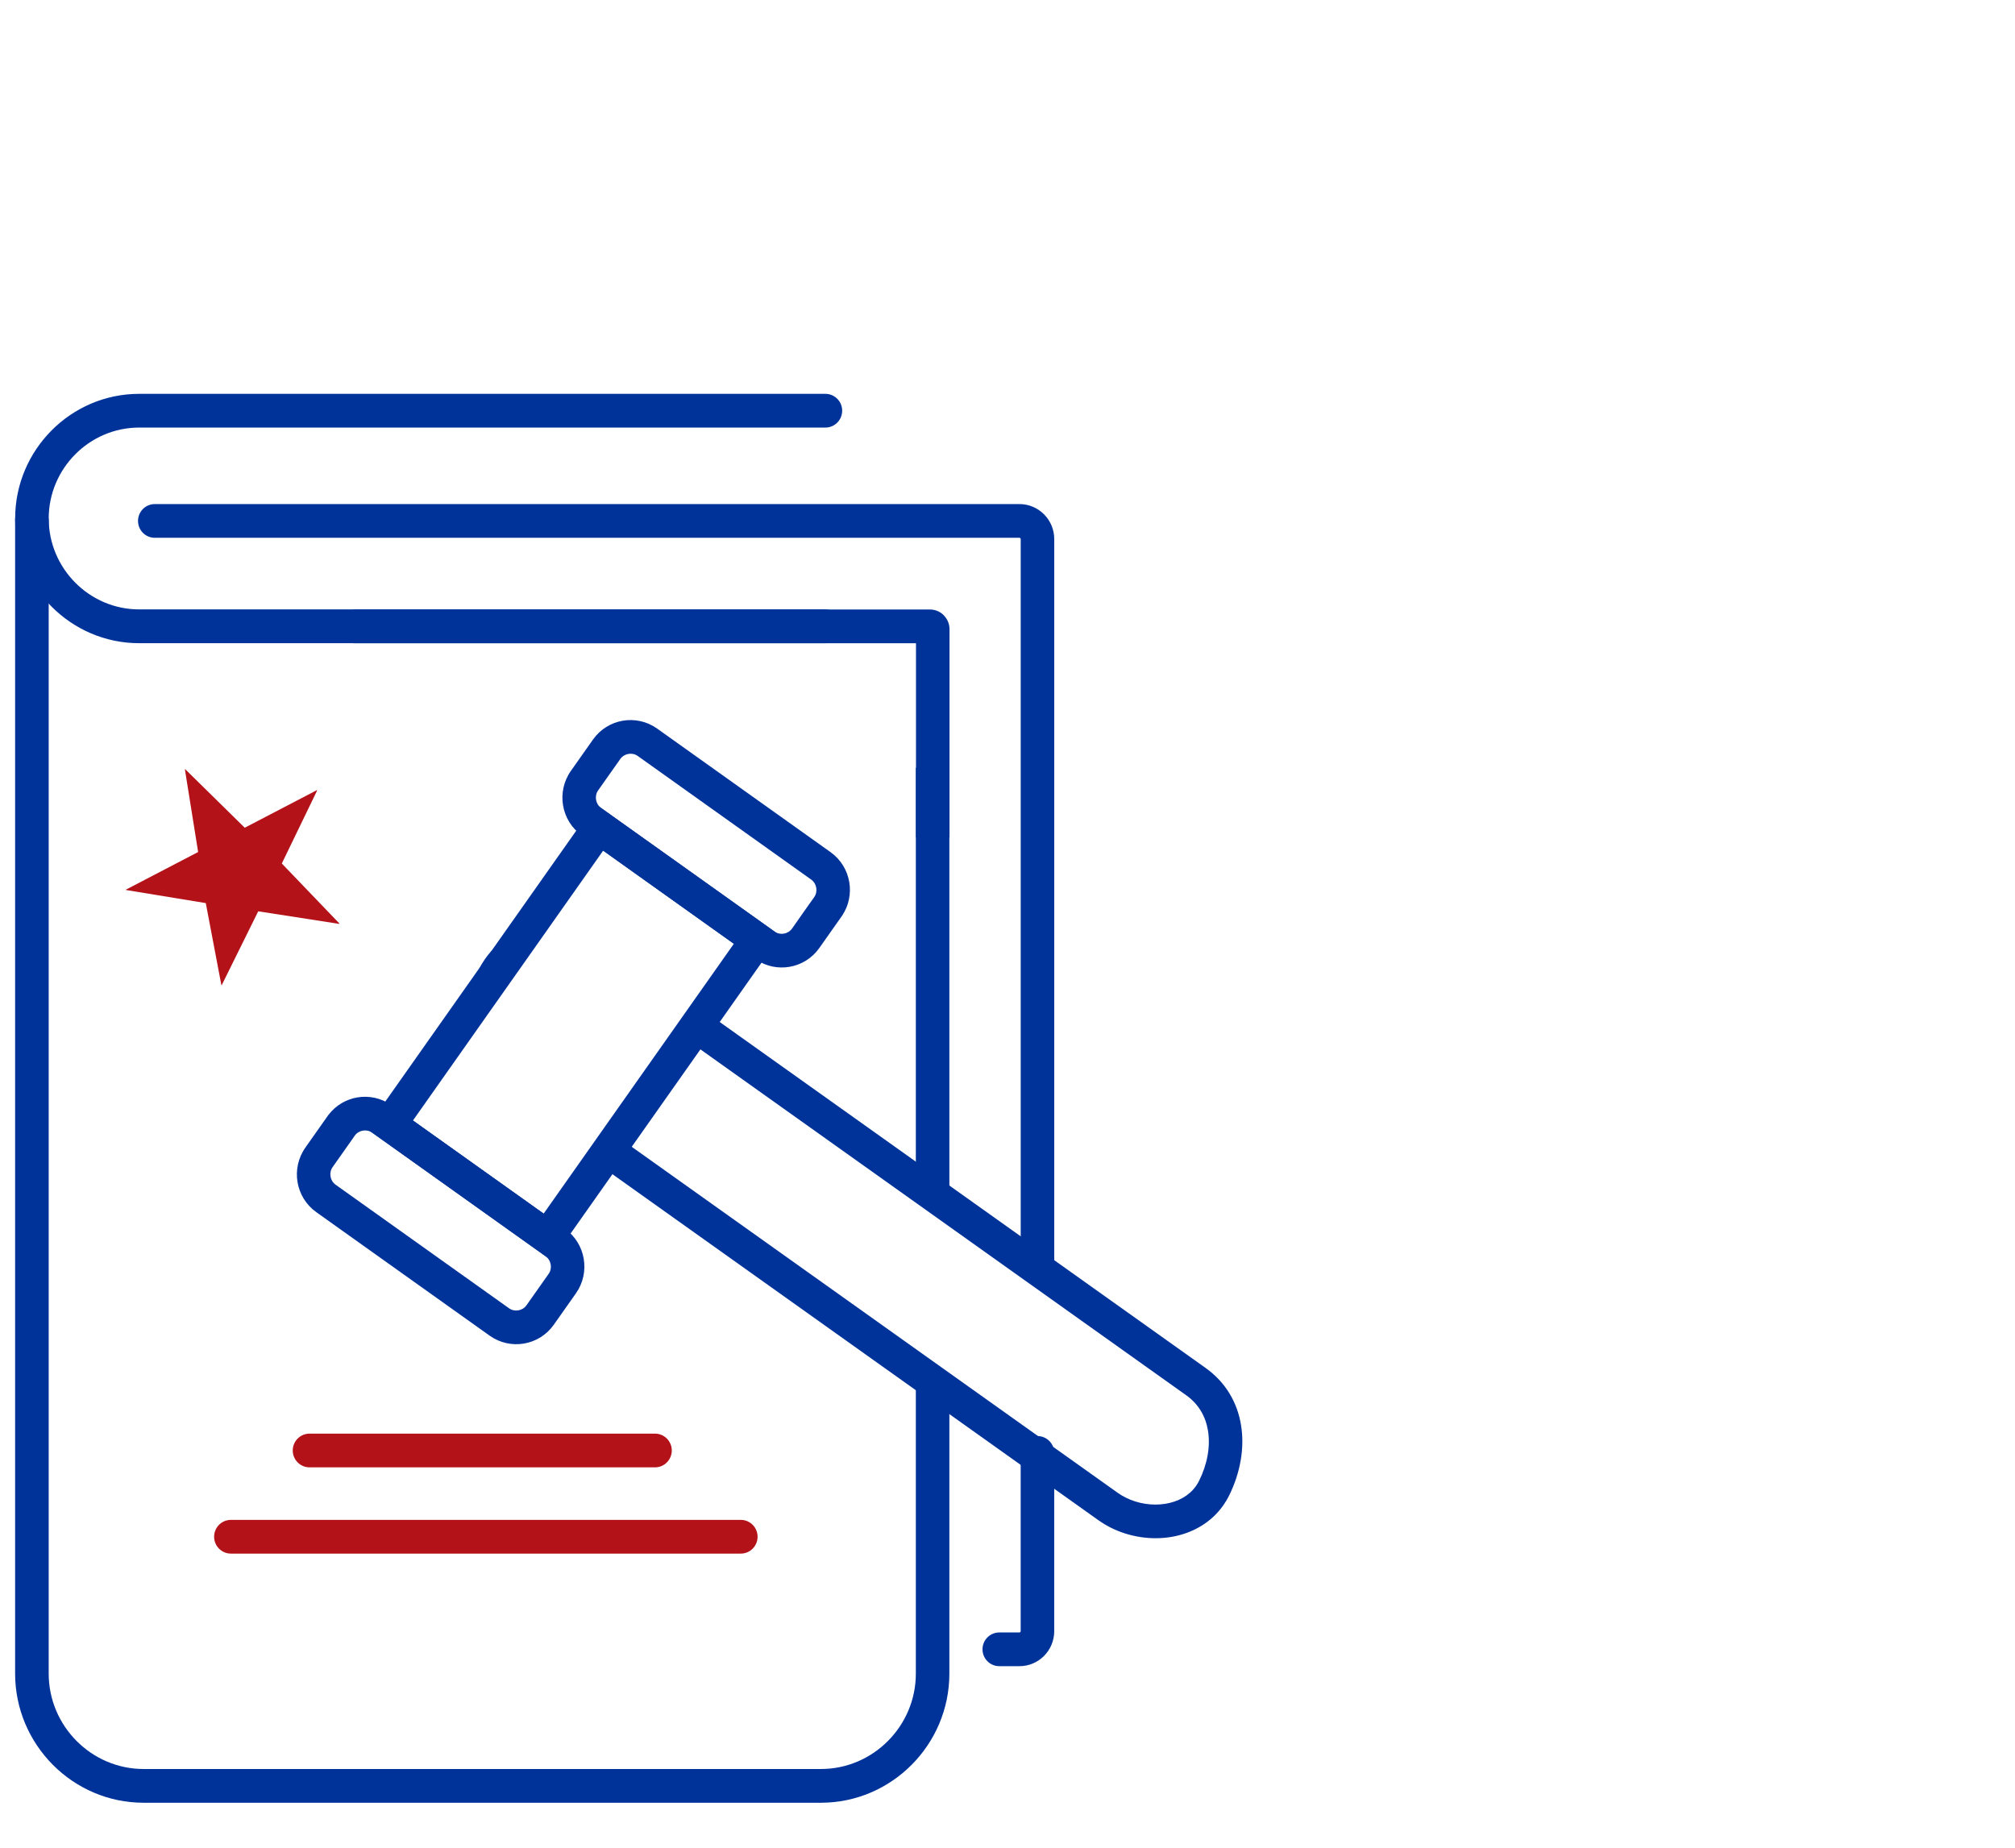 <?xml version="1.0" encoding="UTF-8"?> <svg xmlns="http://www.w3.org/2000/svg" width="133" height="122" viewBox="0 0 133 122" fill="none"> <path d="M3.214 34.229V110.475C3.214 112.206 3.919 113.78 5.055 114.922C6.191 116.064 7.756 116.773 9.477 116.773H54.186C55.908 116.773 57.473 116.064 58.609 114.922C59.745 113.78 60.45 112.206 60.45 110.475V91.341H62.663V110.475C62.663 112.82 61.709 114.951 60.173 116.496C58.637 118.041 56.518 119 54.185 119H9.476C7.144 119 5.024 118.041 3.488 116.496C1.952 114.951 0.998 112.82 0.998 110.475V34.229H3.212H3.214ZM60.45 78.295V50.677H62.663V78.295H60.45Z" fill="#003399"></path> <path d="M65.957 109.985C65.346 109.985 64.85 109.487 64.85 108.873C64.85 108.258 65.346 107.76 65.957 107.76H67.288C67.31 107.76 67.33 107.749 67.346 107.735C67.361 107.719 67.37 107.699 67.37 107.677V95.907C67.37 95.292 67.866 94.794 68.477 94.794C69.089 94.794 69.584 95.292 69.584 95.907V107.677C69.584 108.313 69.326 108.891 68.911 109.309C68.495 109.727 67.921 109.985 67.288 109.985H65.957ZM69.585 83.255C69.585 83.87 69.09 84.368 68.478 84.368C67.867 84.368 67.372 83.87 67.372 83.255V35.583C67.372 35.561 67.361 35.541 67.347 35.525C67.331 35.509 67.311 35.5 67.29 35.5H10.217C9.605 35.5 9.11 35.002 9.11 34.387C9.11 33.773 9.605 33.274 10.217 33.274H67.29C67.922 33.274 68.496 33.534 68.912 33.951C69.328 34.369 69.585 34.946 69.585 35.583V83.255V83.255Z" fill="#003399"></path> <path d="M54.481 40.232C55.092 40.232 55.588 40.73 55.588 41.345C55.588 41.96 55.092 42.458 54.481 42.458H9.185C6.933 42.458 4.886 41.533 3.403 40.041C1.92 38.55 1 36.492 1 34.228C1 31.963 1.92 29.906 3.403 28.414C4.886 26.923 6.933 25.998 9.185 25.998H54.481C55.092 25.998 55.588 26.496 55.588 27.11C55.588 27.725 55.092 28.224 54.481 28.224H9.185C7.544 28.224 6.052 28.899 4.97 29.987C3.887 31.075 3.215 32.576 3.215 34.225C3.215 35.875 3.887 37.376 4.97 38.464C6.052 39.552 7.544 40.227 9.185 40.227H54.481V40.232Z" fill="#003399"></path> <path d="M60.46 55.285V42.459H23.321V40.233H61.381C61.737 40.233 62.061 40.379 62.295 40.614L62.292 40.616C62.527 40.854 62.673 41.178 62.673 41.533V55.285H60.46V55.285Z" fill="#003399"></path> <path d="M15.24 102.554C14.628 102.554 14.133 102.056 14.133 101.441C14.133 100.827 14.628 100.328 15.24 100.328H48.897C49.508 100.328 50.004 100.827 50.004 101.441C50.004 102.056 49.508 102.554 48.897 102.554H15.24V102.554Z" fill="#B41219"></path> <path d="M20.43 96.861C19.819 96.861 19.323 96.362 19.323 95.748C19.323 95.133 19.819 94.635 20.43 94.635H43.234C43.846 94.635 44.341 95.133 44.341 95.748C44.341 96.362 43.846 96.861 43.234 96.861H20.43V96.861Z" fill="#B41219"></path> <path d="M23.351 75.06L21.953 77.043C21.823 77.226 21.781 77.45 21.817 77.662C21.853 77.875 21.967 78.073 22.153 78.204L33.599 86.36C33.781 86.49 34.003 86.533 34.215 86.497C34.426 86.461 34.622 86.346 34.753 86.159L36.214 84.087C36.343 83.904 36.386 83.681 36.35 83.468H36.348C36.312 83.255 36.198 83.058 36.012 82.927L24.564 74.767C24.382 74.639 24.161 74.597 23.951 74.632C23.739 74.668 23.543 74.783 23.412 74.97L23.349 75.059L23.351 75.06ZM20.154 75.756L21.677 73.595L21.688 73.585C22.168 72.957 22.853 72.568 23.58 72.442C24.345 72.311 25.163 72.474 25.847 72.961L37.295 81.118C37.977 81.603 38.399 82.324 38.529 83.094V83.098C38.66 83.865 38.498 84.687 38.014 85.374L36.553 87.446C36.07 88.132 35.353 88.557 34.588 88.688C33.822 88.819 33.004 88.656 32.32 88.169L20.874 80.013C20.192 79.527 19.769 78.806 19.639 78.036C19.509 77.267 19.671 76.444 20.155 75.756H20.154Z" fill="#003399"></path> <path d="M40.94 50.104L39.479 52.176C39.35 52.359 39.307 52.583 39.343 52.795C39.379 53.008 39.494 53.206 39.679 53.337L51.126 61.493C51.308 61.623 51.531 61.666 51.742 61.63C51.952 61.594 52.148 61.48 52.279 61.296C52.757 60.6 53.256 59.91 53.741 59.221C53.87 59.038 53.913 58.815 53.877 58.602C53.841 58.391 53.728 58.194 53.544 58.062L42.095 49.903C41.913 49.773 41.691 49.73 41.479 49.766C41.268 49.802 41.071 49.918 40.941 50.104H40.94ZM37.68 50.889L39.141 48.817C39.624 48.131 40.341 47.706 41.106 47.575C41.871 47.444 42.69 47.607 43.374 48.094L54.821 56.251C55.503 56.737 55.926 57.458 56.056 58.227C56.182 58.971 56.036 59.764 55.587 60.437L55.584 60.444L54.079 62.578C53.596 63.264 52.879 63.689 52.114 63.82C51.375 63.947 50.586 63.8 49.916 63.349L49.909 63.345L38.4 55.144C37.718 54.658 37.296 53.937 37.165 53.167C37.035 52.398 37.197 51.575 37.681 50.887L37.68 50.889Z" fill="#003399"></path> <path d="M31.647 63.92C31.757 63.699 31.884 63.488 32.026 63.287C32.711 62.314 33.693 61.675 34.789 61.358L30.782 67.044C30.851 65.99 31.15 64.921 31.647 63.92V63.92ZM46.603 66.822L79.575 90.299C80.913 91.253 81.662 92.581 81.909 94.04C82.168 95.567 81.868 97.232 81.119 98.739C81.009 98.96 80.882 99.171 80.74 99.372C79.915 100.544 78.658 101.231 77.29 101.457C75.977 101.673 74.548 101.46 73.312 100.839C73.032 100.699 72.759 100.534 72.496 100.347L39.522 76.868L40.796 75.06L73.768 98.537C73.933 98.655 74.111 98.761 74.298 98.855C75.117 99.266 76.065 99.407 76.936 99.264C77.75 99.129 78.484 98.743 78.941 98.092C79.016 97.987 79.084 97.872 79.147 97.745C79.689 96.656 79.909 95.473 79.729 94.413C79.575 93.507 79.119 92.687 78.303 92.107L45.329 68.628L46.603 66.82V66.822Z" fill="#003399"></path> <path d="M24.817 73.585L39.286 53.058L51.515 61.773L36.407 83.207L24.178 74.492L24.817 73.585V73.585ZM39.811 56.152L27.257 73.964L35.883 80.112L48.437 62.3L39.811 56.152Z" fill="#003399"></path> <path d="M13.068 56.247C13.074 56.244 13.077 56.238 13.076 56.231L12.206 50.797C12.204 50.782 12.221 50.773 12.232 50.783L16.147 54.632C16.151 54.636 16.158 54.637 16.164 54.634L20.913 52.159C20.925 52.153 20.939 52.166 20.933 52.18L18.606 56.99C18.603 56.995 18.604 57.002 18.608 57.007L22.401 60.96C22.412 60.97 22.402 60.987 22.388 60.986L17.055 60.158C17.048 60.157 17.043 60.16 17.039 60.166L14.638 65.024C14.631 65.038 14.612 65.035 14.61 65.02L13.585 59.623C13.584 59.618 13.579 59.612 13.572 59.612L8.323 58.751C8.308 58.749 8.305 58.73 8.318 58.723L13.067 56.248L13.068 56.247Z" fill="#B41219"></path> </svg> 